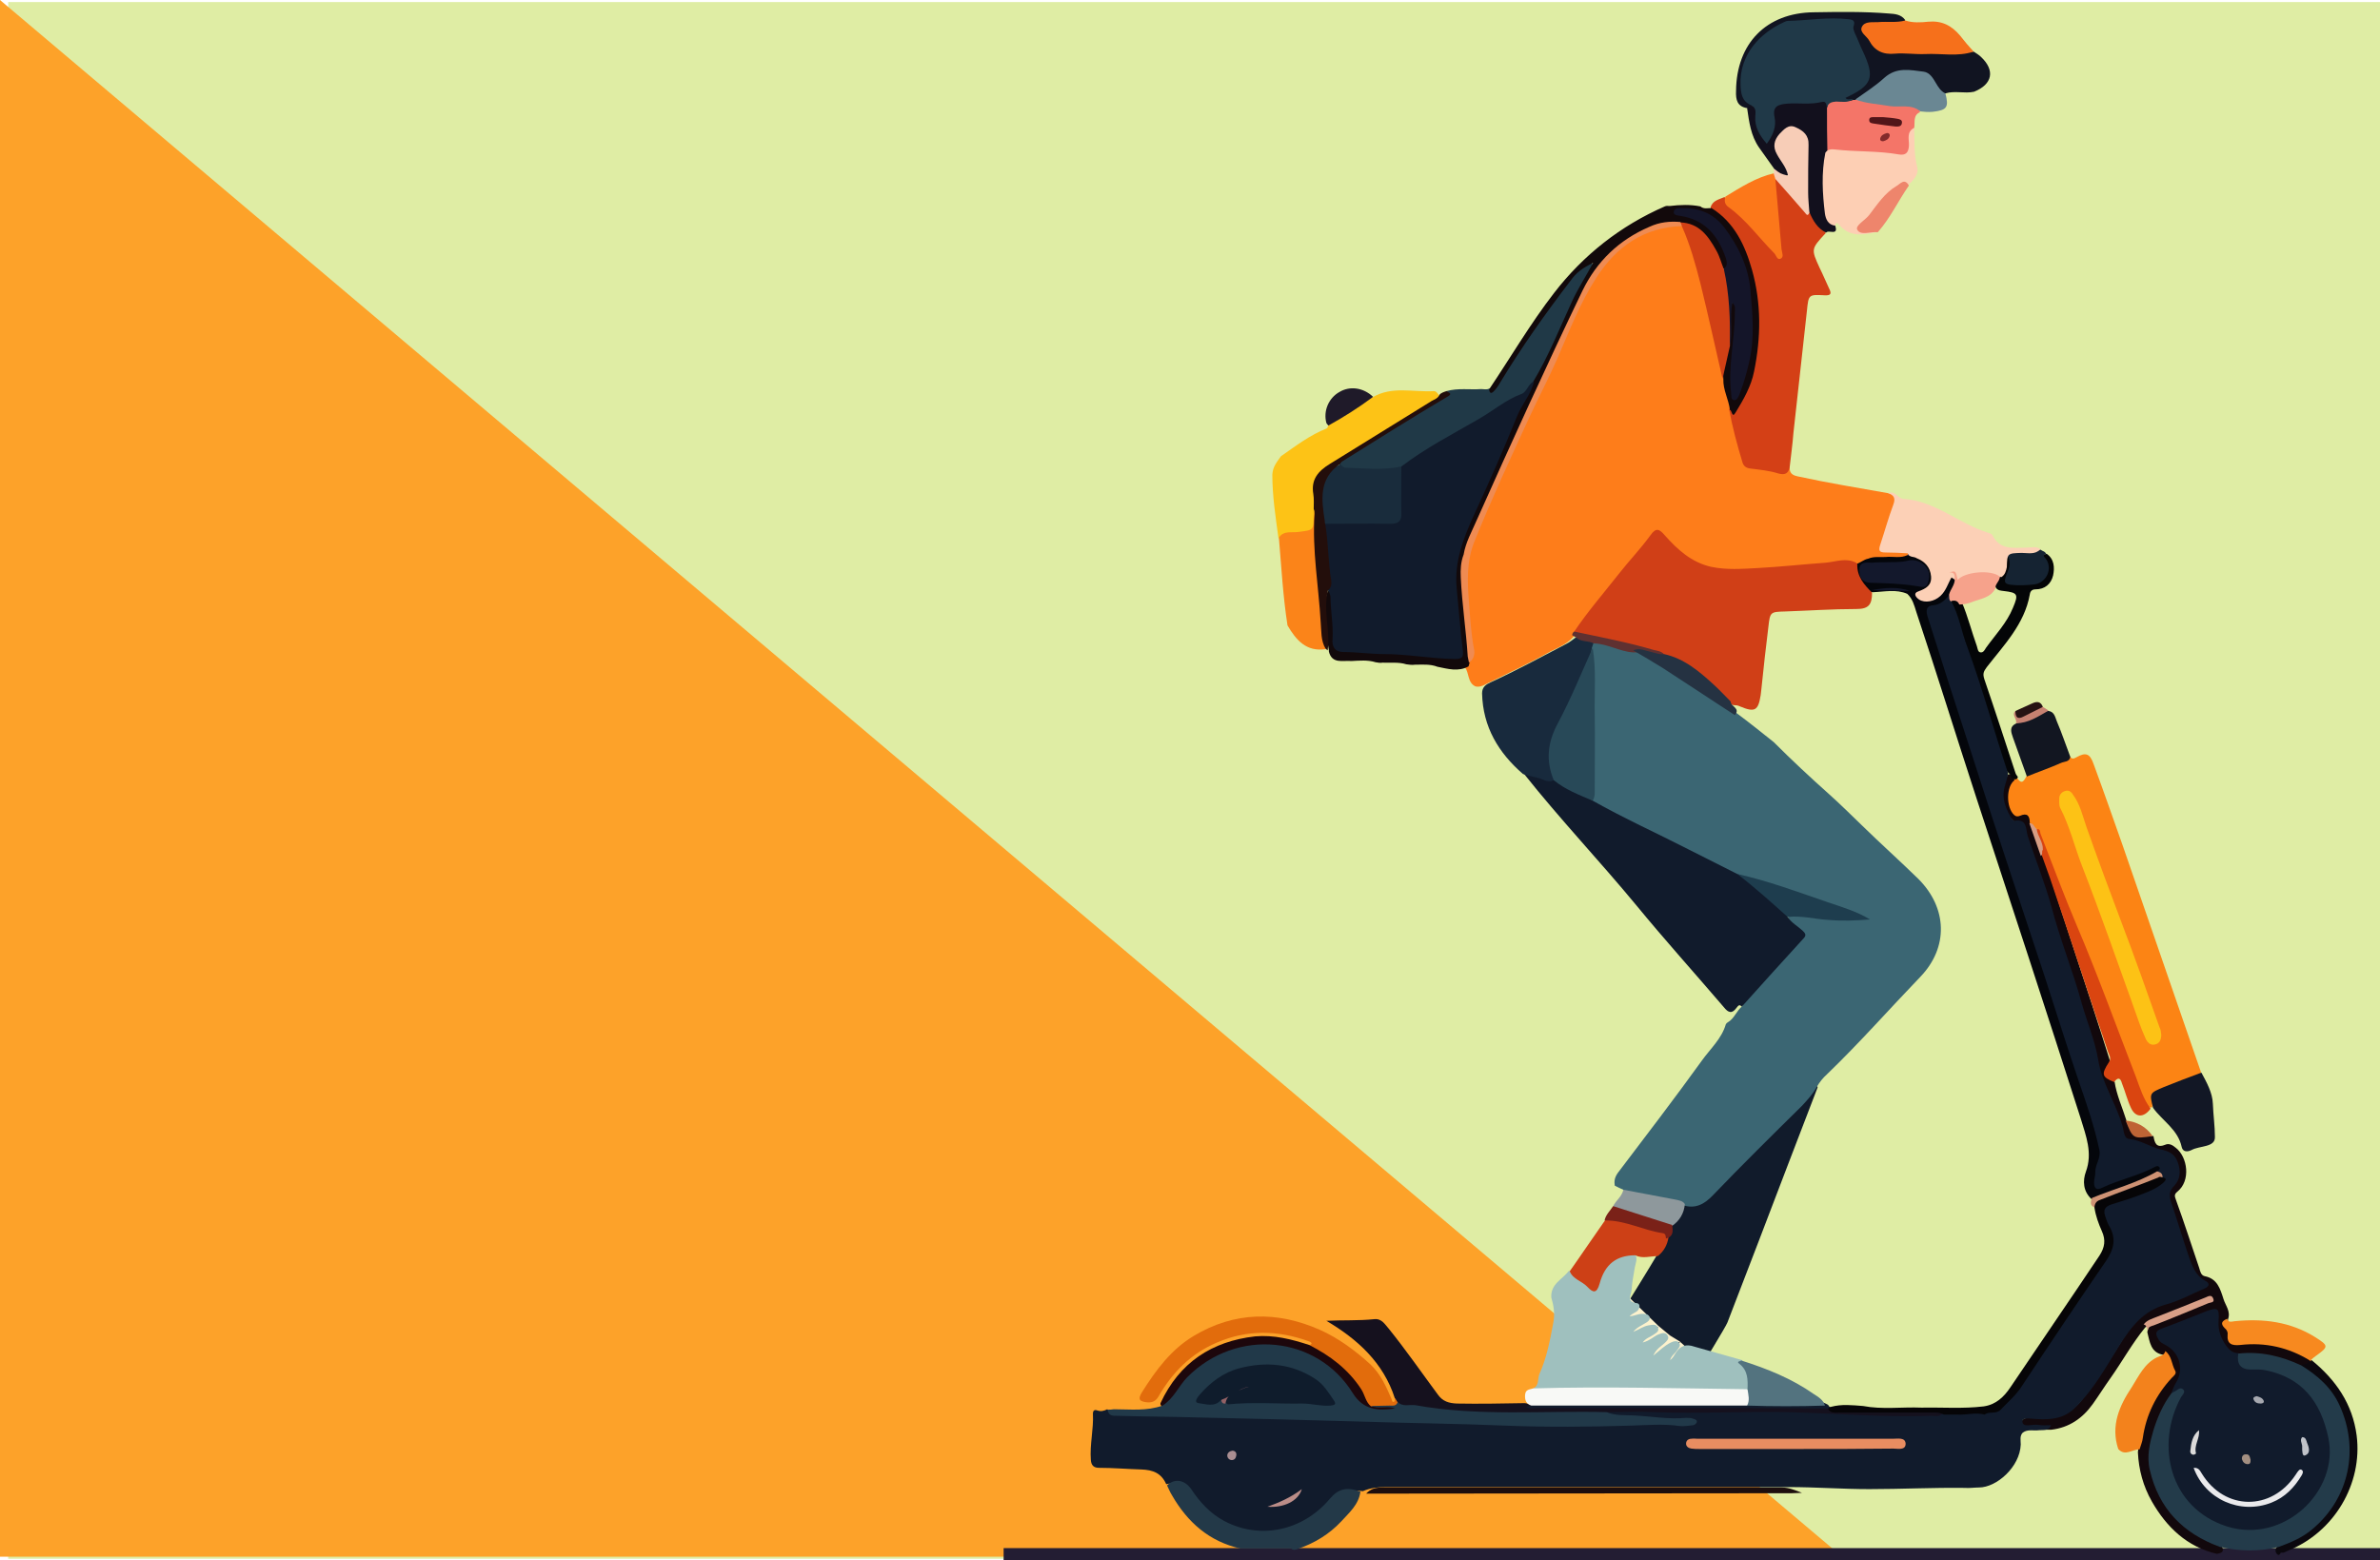 <?xml version="1.0" encoding="utf-8"?>
<!-- Generator: Adobe Illustrator 17.1.0, SVG Export Plug-In . SVG Version: 6.00 Build 0)  -->
<!DOCTYPE svg PUBLIC "-//W3C//DTD SVG 1.1//EN" "http://www.w3.org/Graphics/SVG/1.1/DTD/svg11.dtd">
<svg version="1.1" id="Layer_1" xmlns="http://www.w3.org/2000/svg" xmlns:xlink="http://www.w3.org/1999/xlink" x="0px" y="0px"
	 width="581px" height="381px" viewBox="0 0 581 381" enable-background="new 0 0 581 381" xml:space="preserve">
<g>
	<rect x="2" y="0.5" fill="#DFEDA4" width="579" height="380.1"/>
	<polygon fill="#FDA229" points="0,0 449.7,380.1 0,380.1 	"/>
	<g>
		<rect x="245" y="378" fill="#231D33" width="336" height="3"/>
	</g>
	<g>
		<path fill="#FC8414" d="M492.4,189.9c1.1,1.8,1.7,0.8,2.3-0.4c0.6-1,1.6-1.4,2.6-1.8c2.7-0.9,5.2-2.4,8-3c0.5,0.7,0.9,0.6,1.6,0.2
			c2.3-1.3,3.3-0.9,4.2,1.7c2.4,6.5,4.7,13.1,7,19.6c6.4,18.5,12.8,37.1,19.2,55.6c-0.2,1.1-1.2,1.2-2,1.5c-1.7,0.8-3.5,1.5-5.3,2
			c-2.6,0.7-4.6,1.9-4.6,5l-0.2,0.1l-0.2,0c-1.4,0.2-1.5-1.1-1.8-1.8c-2.5-5.4-4.6-11-6.6-16.6c-4.1-11.6-9.2-22.7-13.6-34.2
			c-1.4-3.7-2.7-7.5-4.2-11.2c-0.6-1.4-1-2.8-2.1-3.9c-0.7-0.7-1.4-1.3-2.1-2c-0.3-0.8-0.7-1.1-1.7-1c-1.3,0.2-2.2-0.5-2.7-1.7
			c-0.5-1.4-1-2.8-1.2-4.2c-0.3-1.7,0.5-2.8,1.9-3.7C491.5,190,491.9,189.9,492.4,189.9z"/>
		<path fill="#12080C" d="M491.8,190.5c-2.1,1.5-2.1,6.7-0.1,8.5c0.4,0.4,0.9,0.4,1.4,0.2c1.8-0.8,2.4,0,2.4,1.7
			c2,2.3,2.1,5.4,3.4,8c5.2,16.7,10.9,33.2,16.1,49.9c0,1.9-0.7,3.9,1.2,5.3c0.5,3.3,1.9,6.3,2.9,9.5c1.2,3,3.7,3.7,6.6,3.8
			c0.3,1.7,0.7,3,2.9,2.1c0.9-0.4,1.8,0.1,2.6,0.8c2.8,2.2,3.7,8,0.3,10.7c-0.7,0.6-0.7,1-0.3,2c2,5.5,3.8,11.1,5.7,16.7
			c0.2,0.7,0.4,1.7,1.3,1.9c3.1,0.6,3.8,3.1,4.6,5.6c0.5,1.6,1.8,3,1.1,4.9c-0.4,3.9,1,5.7,4.7,5.6c4.7-0.2,9.2,0.6,13.4,2.7
			c0.9,0.5,2.1,0.8,2.2,2.2c-0.3,1.2-1.2,1.4-2.3,1.4c-0.8,0-1.6-0.3-2.4-0.6c-4-2-8.3-2.2-12.7-2.1c-3.6-0.7-5.7-3.4-6-7.7
			c-0.2-3.3-0.2-3.4-3.2-2.2c-2.9,1.2-5.8,2.5-8.7,3.6c-1.7,0.7-1.8,1.5-0.3,2.6c1.2,0.9,2.5,1.6,3.2,3c1.4,2.8,2.1,5.4-0.2,8.1
			c-0.5,0.6-0.7,1.3-1,2c-1.8,3.4-3.5,6.9-4.5,10.7c-1.5,5.4-0.3,10.2,2.4,14.7c2.6,4.6,6.5,7.9,11.4,10c0.9,0.4,1.9,0.7,2.5,1.5
			c0.7,1.4-0.2,1.6-1.2,1.8c-7.3-1.7-12.3-6.5-15.9-12.8c-2.1-3.7-3.2-7.7-3.4-12c0.6-6.3,2.6-12,6.6-17c2.1-2.7,2-4.2-0.4-6.8
			c-3.1-0.5-3.3-3.2-3.9-5.5c0.1-1.8,1.5-2.3,2.8-2.8c3.8-1.5,7.7-2.9,11.4-4.7c-4.8,2.4-10.1,3.4-14.7,6.3
			c-3.2,3.9-5.6,8.3-8.5,12.4c-1.5,2.1-2.8,4.2-4.3,6.3c-2.5,3.5-5.8,5.8-10.2,6.3c-1.6,0-3.1,0-4.7,0c-1.1,0-2.5,0-2.6-1.4
			c0-1.6,1.5-1.5,2.6-1.6c1-0.1,2-0.1,3,0c4.3,0.3,7.4-1.8,9.7-5c3.4-4.8,6.8-9.6,9.8-14.7c2.2-3.8,5.3-6.5,9.5-7.9
			c2.9-1,5.7-2.1,8.5-3.5c1.2-0.6,1.9-1.1,0.5-2.3c-1.6-1.3-2.3-3.2-3-5.1c-1.6-4.5-3.1-8.9-4.4-13.5c-0.5-1.7-0.3-3.1,0.7-4.7
			c2.4-3.6,1.1-6.5-3.1-7.8c-2.3-0.7-4.3-2.2-6.9-2.4c-1.1-0.1-1.6-1.3-2.1-2.3c-1-2.3-1.9-4.6-2.5-7c-0.5-2-1.1-4-2.6-5.5
			c-0.8-0.8-0.9-1.9-1-3c-0.7-4.8-2-9.3-3.5-13.9c-2.7-7.9-5.3-15.9-7.8-23.9c-2.1-6.9-4.4-13.7-6.6-20.6c-0.2-0.6-0.5-1-1-1.3
			c-4.8-3-6-7.9-3-12.6C491.3,188.7,491.3,189.9,491.8,190.5z"/>
		<path fill="#0B080E" d="M563.9,332.2c0.1,0,0.2,0,0.4-0.1c5.9,4.8,10,10.7,11,18.4c1.5,11.8-5.5,23.6-16.7,28.1
			c-0.4,0.2-0.7,0.3-1.1,0.5c-0.2,0-0.5,0-0.7,0c-0.2,0.4-0.5,0.8-0.9,0.4c-0.7-0.7-0.4-1.5,0.2-2.2c2.8-1.9,6-2.9,8.7-5.2
			c12-10.5,10-29.9-1.4-36.9c-0.7-0.4-1.7-0.8-1.5-2C562.6,333.2,563.4,333,563.9,332.2z"/>
		<path fill="#DA4510" d="M516.1,264.2c-3-1.2-3.2-1.9-1.3-4.8c0.7-0.9,0.1-1.8-0.2-2.6c-4.8-14.1-9.4-28.4-14.2-42.5
			c-0.8-2.3-1.6-4.5-2.4-6.7c0.1-1.8-1.8-3.2-0.9-5.1c0.9-0.3,0.9,0.5,1,1c2.9,7.4,5.7,15,8.8,22.3c5.2,12.2,9.7,24.7,14.5,37.1
			c1,2.7,1.8,5.4,3.6,7.8c-1.7,2.3-3.7,2.2-4.8-0.2c-0.9-1.9-1.4-4-2.2-6C517.6,263,516.9,263.1,516.1,264.2z"/>
		<path fill="#121725" d="M525.6,270.5c-0.9-3.6-0.9-3.6,2.7-5.1c3-1.2,6.1-2.4,9.1-3.5c1.3,2.4,2.7,4.9,2.8,7.6
			c0.1,2.7,0.5,5.5,0.5,8.1c0.1,2.6-3.7,2.1-5.7,3.2c-1,0.5-2.1,0.5-2.4-0.7C531.7,275.8,527.9,273.7,525.6,270.5z"/>
		<path fill="#121621" d="M505.4,184.8c-0.2,1.3-1.5,1.1-2.3,1.5c-2.7,1.2-5.6,2.2-8.3,3.3c-1.1-3.2-2.3-6.3-3.4-9.5
			c-0.4-1.2-1-2.6,0.7-3.4c2.7-1.1,5-3,8-3.1c1.4,0.2,1.6,1.5,2,2.5C503.3,178.9,504.3,181.9,505.4,184.8z"/>
		<path fill="#F7891F" d="M563.9,332.2c-5.2-3.2-10.9-4.5-17-3.8c-2.1,0.2-3.3-0.2-3.1-2.6c0.1-0.6-0.3-1.2-0.7-1.5
			c-1.2-1.2-0.6-1.8,0.6-2.3c0.3,1,1,0.7,1.8,0.6c7-0.7,13.6,0.1,19.7,3.9c3.3,2.1,3.3,2.3,0.1,4.6c-0.4,0.3-0.8,0.6-1.1,0.9
			c0,0.1-0.1,0.2-0.1,0.4C564,332.4,563.9,332.3,563.9,332.2z"/>
		<path fill="#040507" d="M488.3,140.8c0.3-0.7,0.7-1.4,1-2.1c0.3-0.5,0.1-1.1,0.2-1.7c0-0.5-0.2-1.2,0.4-1.3
			c0.8-0.1,1.1,0.5,1.3,1.2c0.3,1,0,2-0.3,2.9c-0.6,1.5,0.1,2.1,1.5,2.3c1.1,0.1,2.1,0.1,3.2-0.1c3.2-0.5,4.2-2.1,3.2-5.2
			c-0.4-1.2-0.4-1.2,0.8-1.6c1.9,1.3,2,3.4,1.6,5.3c-0.5,2.1-2,3.4-4.3,3.4c-0.9,0-1.3,0.5-1.4,1.3c-1.3,7.2-6.3,12.3-10.5,17.7
			c-0.8,1.1-1,1.6-0.6,2.9c2.6,7.6,5.1,15.3,7.6,22.9c0.1,0.4,0.4,0.7,0.6,1c-0.1,0.3-0.2,0.6-0.7,0.6c-1.1,0-0.9-1.1-1.5-1.5
			c-1.5-1.2-1.9-3.1-2.3-4.8c-1.9-6.9-4.3-13.6-6.3-20.4c-1.5-5-3.1-9.9-5-14.8c-0.3-0.8-0.8-1.5-0.4-2.3c1-0.7,1.8-0.3,2.5,0.5
			c1.5,3.5,2.4,7.2,3.7,10.8c0.2,0.6,0.2,1.5,1,1.5c0.6,0,0.9-0.6,1.2-1.1c2.3-3.2,5.1-6.1,6.6-9.8c1.4-3.3,1.2-3.7-2.3-4.1
			c-0.7-0.1-1.3-0.1-1.8-0.7C486.6,142.4,487.2,141.5,488.3,140.8z"/>
		<path fill="#152332" d="M499.5,135.3c-1,0.3-0.5,0.6-0.1,1.1c1.8,2.4,0.2,5.9-2.8,6.3c-1.9,0.2-3.7,0.3-5.6,0.1
			c-1.9-0.2-1.7-0.9-1.3-2.2c0.5-1.4,1.4-2.8,0.5-4.7c-0.8,0.9-0.1,2.2-1,2.8c-0.1-4.4-0.1-4.4,4.2-4.4c1.6,0,3.1-0.1,4.7-0.1
			C498.6,134.6,499.3,134.6,499.5,135.3z"/>
		<path fill="#BF6435" d="M525.5,277.4c-4.8,0.7-4.8,0.7-6.6-3.8C521.7,273.9,523.9,275.1,525.5,277.4z"/>
		<path fill="#15111E" d="M340.5,341.4c-2.8-8.7-9.1-14.4-16.7-18.9c4-0.2,7.8,0,11.7-0.4c1.8-0.2,2.6,1.3,3.5,2.3
			c4.2,5.2,8,10.7,12,16.1c1.2,1.7,2.7,2.1,4.6,2.2c5.5,0.1,11.1,0,16.6-0.1c0.3,0,0.6,0.1,0.9,0.2c1.2,0.3,2.5,0.2,3.7,0.2
			c21.7,0,43.5,0,65.2,0c1.3,0,2.6-0.1,4,0.2c1.2,0.7,2.5,0.8,3.8,0.8c7.2,0,14.3,0,21.5,0c1.2,0,2.5-0.2,3.2,1.2
			c-0.4,1.4-1.6,1.3-2.6,1.3c-6.5,0-13.1,0.1-19.6-0.2c-10.5-0.5-21-1.3-31.5-0.3c-2.7,0.3-5.4-0.4-8.1-0.5
			c-6.7-0.3-13.4-0.3-20.1,0c-12.4,0.2-24.7,0.3-37.1-0.1c-4.3-0.1-8.5-1.5-12.9-1.8c-0.5,0-0.9-0.3-1.2-0.7
			C340.8,342.6,341,341.9,340.5,341.4z"/>
		<path fill="#E26C0C" d="M340.5,341.4c0.2,0.3,0.5,0.7,0.7,1c0.1,1.4-1,1.5-1.9,1.6c-1.4,0.1-2.7,0.1-4.1,0
			c-1.2-0.1-1.9-0.9-2.4-1.9c-2.5-5.2-6.4-9.1-11.5-11.8c-0.8-0.4-1.7-0.7-1.8-1.8c1-0.3,0.8-0.7,0-1c-7.5-2.7-15-2.9-22.4,0.3
			c-6.4,2.7-10.9,7.3-14.3,13.2c-0.7,1.2-1.6,1.5-2.8,1.4c-1.7-0.2-2.4-0.6-1.2-2.5c3.4-5.4,7.1-10.4,12.6-13.7
			c10-6,20.4-6.1,30.8-1.5c4.5,2,8.7,5.1,12.4,8.5c2.5,2.4,3.8,5.4,5.1,8.4c0.1,0.2,0.1,1,0.7,0.6
			C340.6,342,340.5,341.7,340.5,341.4z"/>
		<path fill="#1D070C" d="M319.6,328.4c5.1,2.6,9.5,5.9,12.7,10.8c0.9,1.4,1.1,3.2,2.4,4.2c2.1,0.3,4.2-0.1,6.3,0.2
			c0.1,1-0.6,1.1-1.1,1.2c-4.5,1.1-7.3,0.1-10-4c-3.2-5-7.7-8.4-13.2-10.3c-10.7-3.7-22.4,0.7-28.7,9.3c-1.1,1.5-2,3.3-4.1,3.6
			c-0.4-0.1-0.7-0.3-0.6-0.8c4.6-9.9,12.5-15.1,23.1-16.3C311,325.9,315.3,327,319.6,328.4z"/>
		<path fill="#111B2C" d="M392.2,344.8c3.9,0,7.8-0.2,11.7,0c10.8,0.4,21.6-0.2,32.4,0c11.7,0.3,23.4,1.3,35.1,0.9
			c1,0,2,0.3,2.8-0.5c0.9-1,2-0.6,3.1-0.7c2.2,0.6,4.4,0.1,6.5-0.1c3.9-0.1,6.2-2.7,8-5.5c7.3-11.2,15.2-22.1,22.4-33.4
			c1-1.5,1.1-2.8,0.4-4.4c-0.6-1.3-1.2-2.7-1.6-4.2c-0.4-1.8,0.2-3,2-3.7c3.5-1.3,7.1-2.2,10.4-4c0.7-0.4,1.9-0.5,1.8-1.7
			c-0.2-0.6-0.7-1.1-1.2-1.5c-3.8,0.8-7.3,2.5-10.9,3.8c-1.3,0.5-2.6,1.6-3.9,0.5c-1.4-1.2-1.2-3-0.6-4.4c1.9-4.7,0.2-8.9-1.2-13.2
			c-5.3-16.3-10.6-32.7-16-49c-5.3-16-10.4-32.1-15.6-48.1c-2.6-7.9-5.1-15.9-7.7-23.8c-1.1-3.2-0.7-3.8,2.4-5.2
			c1.1-0.5,1.8-1.5,3-1.7c0.8,0.4,0.7,1,0.7,1.7c2.1,3.6,2.6,7.7,4.1,11.5c3.7,10.1,6.5,20.5,9.9,30.7c-0.2,1.9-1.2,3.5-1.1,5.5
			c0.1,2,0.9,3.7,1.8,5.3c0.2,0.3,0.6,0.9,0.9,0.8c3.1-0.5,2.7,2,3.2,3.7c1.9,5.8,4.2,11.5,5.8,17.3c2.1,8,5.2,15.6,7.4,23.6
			c1.3,4.6,3.2,9,4,13.7c0.9,5.7,4.3,10.6,5.9,16.1c0.4,1.2,0.3,3.2,1.7,3.3c2.8,0.3,5,1.9,7.5,2.5c2.1,0.5,3.5,1,4.3,3.1
			c0.8,2.1,0.7,4.2-0.8,5.8c-1.3,1.3-1.3,2.4-0.8,4c1.5,4.4,2.8,8.8,4.3,13.2c0.8,2.3,1.6,4.7,4,6c1.2,0.6,1.1,1.4-0.1,1.9
			c-3.1,1.3-6.1,3-9.4,3.9c-5.5,1.5-8.5,5.4-11.4,10c-3.3,5.3-6.3,10.8-10.8,15.2c-2.6,2.6-5.7,3-9.2,2.8c-1.3,0-3.8-0.6-3.7,0.6
			c0.1,1.6,2.4,0.6,3.8,0.8c1.1,0.2,2.1,0.1,3.2,0.1c-0.5,1.4-1.8,1.1-2.9,1.2c-1.3,0.2-2.8-0.3-4,0.6c-0.8,0.8-0.5,1.9-0.5,2.9
			c-0.2,5.5-5.9,10.5-10.2,10.5c-1.2,0-2.3,0.2-3.5,0.1c-7.8-0.1-15.5,0.3-23.3,0.3c-6.5,0-13.1-0.5-19.6-0.5c-32.8,0-65.6,0-98.4,0
			c-1.9,0-3.8,0.2-5.6,1c-4.3-0.6-7.2,1.3-10.2,4.4c-8.7,8.9-23.7,7.3-31.4-3.2c-1.7-2.4-3.5-3.6-6.4-2.9c-1.2-2.7-3.2-3.5-6.1-3.6
			c-3.4-0.1-6.9-0.4-10.3-0.4c-1.3,0-1.9-0.6-2-1.9c-0.3-3.8,0.7-7.5,0.5-11.3c0-0.7,0.3-1.1,1.1-0.8c0.9,0.3,1.6,0.1,2.4-0.3
			c0.8,0.8,1.8,0.8,2.8,0.7c11.9-0.5,23.8,0.3,35.7,0.4c13.1,0.2,26.3,0.5,39.4,1c15.9,0.6,31.8,1,47.6,0.8
			c5.1-0.1,10.2-0.5,15.3,0.1c-5.6-0.5-11.2-0.5-16.8-1.2C393.7,346,392.5,346.1,392.2,344.8z"/>
		<path fill="#213949" d="M392.2,344.8c2.1,0.9,4.4,0.7,6.5,0.8c4.3,0.2,8.5,1,12.9,0.6c0.6,0,1.2,0,1.7,0.2
			c0.4,0.1,1.1,0.3,0.9,0.9c-0.1,0.3-0.6,0.7-0.9,0.7c-1.1,0.1-2.2,0.3-3.2,0.2c-4.1-0.6-8.2-0.2-12.3-0.1c-10,0.3-20.1,0.4-30.1,0
			c-11.9-0.5-23.8-0.6-35.7-1c-13.2-0.4-26.4-0.7-39.6-1c-6.5-0.2-13.1-0.2-19.6-0.4c-1.1,0-2.2,0.1-2.4-1.5c0.5,0,1,0,1.5-0.1
			c4,0,8,0.5,11.9-0.9c2.7-1.7,3.9-4.7,6-6.9c12.1-12.2,31.7-10.2,40.4,3.8c2.6,4.2,6.1,4.4,10.4,3.8c-2.1-0.7-4.1,0.2-6-0.6
			c1.5,0,3.1-0.1,4.6-0.1c0.8,0,1.7,0.2,2-0.9c1.2,1.3,2.9,0.6,4.3,0.8C361,345.9,376.7,344.4,392.2,344.8z"/>
		<path fill="#04060B" d="M456.4,144.4c-3.2-1.4-4-3.9-3.4-7.1c0.7-0.6,1.4-1.3,2.4-1.6c4.4-0.3,8.7-0.3,13.1,0
			c3.2,2,3.8,2.6,3.5,6.7c-0.2,1.8-1.1,2.2-2.5,2.3c-0.5,0-1.1,0.1-1.7,0.2c2.5,2.2,4.7,2,6.2-0.5c0.8-1.4,1.3-3,1.9-4.5
			c1.1-0.8,1.5,0.1,1.6,0.9c0.3,1.8,0.3,3.5-1.7,4.5c-1,1.3-2.2,2.4-4,2.5c-1.8,0.2-1.6,1.6-1.2,2.9c1.6,5.1,3.3,10.2,4.9,15.4
			c2.2,6.9,4.5,13.8,6.7,20.7c2.8,8.7,5.6,17.4,8.5,26.1c2.8,8.5,5.6,16.9,8.4,25.4c2.8,8.6,5.5,17.3,8.4,25.8
			c1.9,5.5,3.8,11,5,16.7c0.4,2.1-1.1,3.6-1,5.5c0,0.8-0.3,1.6-0.3,2.4c0,1.5,0.6,2,2,1.3c4.2-2,8.8-2.9,12.9-5.1
			c0.4-0.2,0.8-0.3,1.1,0.2c0.2,0.5-0.4,0.6-0.6,1c-0.2,1.2-1.2,1.7-2.2,2.1c-3.9,1.6-7.9,2.8-11.7,4.6c-0.7,0.3-1.4,0.4-2.1,0
			c-2.1-1.9-2.2-4.5-1.4-6.7c1.7-4.6,0-8.8-1.2-12.8c-8.4-26.3-17-52.5-25.6-78.7c-4.9-15-9.6-30.2-14.6-45.2
			c-0.5-1.6-0.9-3.2-2.2-4.4c-2.7-1.2-5.6-0.5-8.4-0.4C456.9,144.6,456.6,144.6,456.4,144.4z"/>
		<path fill="#13182C" d="M468.5,135.7c-4.4,0-8.7,0-13.1,0c2.2-1.2,4.4-0.2,6.7-0.4c1.2-0.1,2.4-0.1,3.6-0.2
			C466.6,135.2,467.6,135,468.5,135.7z"/>
		<path fill="#FDC215" d="M527.6,252.6c0,1.1-0.3,2.1-1.4,2.4c-1.3,0.4-2.1-0.6-2.5-1.6c-1.1-2.4-1.9-4.9-2.8-7.4
			c-4.1-11.4-8.1-22.9-12.5-34.2c-1.9-4.8-3.1-10-5.5-14.6c-0.3-0.7-0.2-1.6-0.2-2.4c0.1-0.9,0.7-1.5,1.6-1.7c0.8-0.2,1.4,0.3,1.8,1
			c1.7,2.3,2.3,5.1,3.2,7.7c2.8,7.9,5.7,15.8,8.7,23.7c3.2,8.4,6.2,16.9,9.2,25.4C527.5,251.4,527.5,252,527.6,252.6z"/>
		<path fill="#D79D83" d="M497.2,202.4c0.2,1.8,1.6,3.2,1.5,5.1c-0.4,0.4,0.1,1.1-0.5,1.5c-0.9-2.7-1.9-5.3-2.8-8
			C496.4,200.9,496.5,201.9,497.2,202.4z"/>
		<path fill="#111B2C" d="M530,340.3c0.4-0.9,0.7-1.9,1.2-2.7c2-3.2,0.9-7.3-2.4-9.1c-0.7-0.4-1.5-0.7-1.9-1.5
			c-0.7-1.2-0.9-2,0.8-2.6c3.6-1.3,7.2-2.8,10.8-4.2c2.9-1.1,3.3-0.8,3.1,2.2c-0.2,2.4,0.6,4.5,2,6.4c0.8,1,1.6,1.6,2.9,1.6
			c0.8,2.4,2.3,3.2,4.8,3.2c8.5,0.3,15.7,7.2,17.7,15.9c2.8,12.1-6.2,24.2-18.7,24.8c-12.8,0.6-21.2-9.5-21.6-18.9
			c-0.3-6.2,0.1-7.6,2.8-14.7C531.1,340.1,530.5,340.7,530,340.3z"/>
		<path fill="#233B4A" d="M530,340.3c0.3-0.2,0.5-0.4,0.8-0.5c0.7-0.3,1.4-1.3,2.2-0.5c0.6,0.7-0.3,1.3-0.6,1.9
			c-6.3,11.6-2.8,27,11.2,31.5c13.9,4.4,27.5-8.6,24.8-21.6c-1.9-9.1-6.6-14.7-15.2-16.5c-1.3-0.3-2.6-0.2-3.9-0.2
			c-2.4-0.1-3.3-1.4-2.9-3.9c5.4-0.6,10.5,0.6,15.4,2.9c4,2.5,7.4,5.4,9.4,9.9c4.7,10.4,2.4,22.3-6.5,29.9c-2.5,2.2-5.4,3.4-8.4,4.5
			c-4.8,1.2-9.6,1.1-14.4,0c-9-3.3-14.9-9.3-17.1-18.8c-0.8-3.4,0-6.6,0.9-9.7C526.7,346,528,343,530,340.3z"/>
		<path fill="#F3821C" d="M526.6,331.4c0.8-0.4,1.7-0.4,2-1.5c1.6,1.2,1.5,3.2,2.4,4.8c0.4,0.7-0.3,1.2-0.8,1.7
			c-3.9,4.2-6.3,9.1-7.1,14.7c-0.1,0.9-0.5,1.8-0.8,2.8c-1.7-0.1-3.5,1.8-5.2-0.1c-1.9-5.7,0.3-10.6,3.3-15.1
			C522.1,336,523.5,332.9,526.6,331.4z"/>
		<path fill="#D99F87" d="M524.4,324.8c-0.5-0.4-0.3-1.3-1.1-1.4c0.8-1.1,2.1-1.4,3.3-1.9c3.9-1.5,7.8-3.1,11.8-4.7
			c0.7-0.3,1.5-0.8,1.9,0.3c0.4,1-0.7,0.9-1.2,1.1c-4.4,1.8-8.9,3.7-13.3,5.4C524.9,323.9,524.3,324,524.4,324.8z"/>
		<path fill="#111B2C" d="M446.6,343.7c-0.2,0.1-0.4,0.1-0.5,0.2c-6.5,0-13.1-0.1-19.6-0.1c-17,0-34,0-51.1,0c-1,0-2,0.3-2.9-0.3
			c0.5-0.1,0.9-0.2,1.4-0.3c0.8-0.8,1.8-0.9,2.8-0.9c16.6,0,33.2-0.1,49.8,0c5.3-0.1,10.5,0,15.8-0.1c1,0,2,0.1,2.9,0.3
			C445.8,342.8,446.5,342.9,446.6,343.7z"/>
		<path fill="#E88D61" d="M438.5,353.8c-7.9,0-15.7,0-23.6,0c-0.7,0-1.3,0-2-0.1c-0.7-0.1-1.3-0.5-1.3-1.2c0-0.8,0.6-1.2,1.3-1.2
			c0.5-0.1,1,0,1.5,0c15.9,0,31.8,0,47.7,0c1.2,0,3-0.4,3.1,1.2c0,1.7-1.9,1.2-3,1.2C454.2,353.8,446.4,353.8,438.5,353.8
			C438.5,353.8,438.5,353.8,438.5,353.8z"/>
		<path fill="#CE9274" d="M527.9,287.5c-4.7,2.4-9.7,4-14.6,5.8c-0.8,0.3-1.9,0.3-1.7,1.6c-1.5-0.4-1.3-1.4-0.9-2.4
			c5.3-2.2,10.9-3.6,15.9-6.5C527.3,286.2,528,286.5,527.9,287.5z"/>
		<path fill="#BB8D88" d="M309.4,367.9c2.8-1,5.6-2.2,8.4-4.3C316.9,366.6,313.3,368.2,309.4,367.9z"/>
		<path fill="#AA8E92" d="M300.9,354.2c0.7,0.1,1,0.5,0.9,1.2c-0.1,0.6-0.4,1.1-1.1,1.1c-0.6,0-1.1-0.5-1.1-1.1
			C299.6,354.7,300.2,354.3,300.9,354.2z"/>
		<path fill="#936165" d="M298.1,341.8c2.6-2.5,5.5-4,9.2-3.5c-2.8,1.3-6,1.9-8.2,4.4C298.5,342.8,298.2,342.4,298.1,341.8z"/>
		<path fill="#13182C" d="M459.8,137.3c2-0.1,3.9,0.1,5.9-0.4c1.6-0.4,3.1,0.1,4.3,1.3c1.2,1.3,1.1,2.8,0.6,4.2
			c-0.4,1.4-1.8,0.8-2.8,0.7c-3.6-0.6-7.3-0.7-11-0.8c-1.9,0-2.9-1-2.9-2.9c-0.1-2.2,1.4-2.1,2.9-2
			C457.8,137.3,458.8,137.3,459.8,137.3z"/>
		<path fill="#EAEAEC" d="M535.5,358.4c1.3-0.1,1.6,0.8,2,1.4c5.6,9.1,17,9.2,22.9,0.3c0.1-0.2,0.3-0.4,0.4-0.6
			c0.3-0.4,0.6-0.9,1.1-0.6c0.5,0.4,0.2,0.9,0,1.3c-1.8,3-4.1,5.4-7.4,6.7C546.9,369.9,538.3,366.1,535.5,358.4z"/>
		<path fill="#DBDAD9" d="M536.8,349.2c0.3,2-1.3,3.7-0.7,5.7c0,0-0.4,0.3-0.6,0.3c-0.6,0-0.9-0.5-0.8-1
			C534.9,352.3,535.2,350.5,536.8,349.2z"/>
		<path fill="#C0C3C9" d="M562,350.9c0.9,0,1,0.8,1.2,1.4c0.4,0.9,0.8,2.2,0,2.8c-1.2,0.9-1.1-0.4-1.2-1.1c0-0.3,0-0.7,0-1
			C561.9,352.3,561.4,351.6,562,350.9z"/>
		<path fill="#A38F81" d="M549.4,356.4c0,0.6,0,1.1-0.7,1.1c-0.7,0-1.2-0.5-1.4-1.2c-0.1-0.7,0.3-1.2,0.9-1.2
			C549.2,355,549.2,355.8,549.4,356.4z"/>
		<path fill="#A6A8AF" d="M550.9,340.9c0.7,0.2,1.4,0.4,1.7,1.1c0.2,0.5-0.3,0.7-0.7,0.7c-0.8,0-1.5-0.2-1.8-1.1
			C550,341.2,550.4,341,550.9,340.9z"/>
		<path fill="#261313" d="M492,173.6c1.4-0.6,2.8-1.3,4.2-1.9c1.1-0.5,2-0.4,2.5,0.9c-1.2,2.1-3.4,2.6-5.4,3
			C492,176,491.9,174.6,492,173.6z"/>
		<path fill="#C68171" d="M492,173.6c0,1.5,0.5,2.2,2.1,1.3c1.5-0.8,3.1-1.5,4.6-2.3c0.5,0.3,0.9,0.6,1.4,0.9
			c-2.5,1.4-4.9,3.1-8,3.1C492.6,175.6,490.9,174.6,492,173.6z"/>
		<path fill="#233948" d="M284.9,362.7c1.8-1.8,4.3-1.4,5.9,0.9c2.1,3.2,4.7,6,8.1,7.8c8.7,4.6,19.1,2.4,25.7-5.4
			c2.1-2.5,4.1-3,7.5-1.8c-0.4,3.2-2.8,5.2-4.7,7.3c-2.9,3.1-6.5,5.3-10.6,6.7c-0.5,0.2-1.1,0.4-1.6-0.1c-4.1,0-8.3,0-12.4,0
			c-7.6-1.7-12.9-6.4-16.7-13C285.6,364.3,285.3,363.5,284.9,362.7z"/>
		<path fill="#060507" d="M527.9,287.5c1.3,0.2,0.7,0.8,0.2,1.3c-1.5,1.3-3.2,2-5,2.7c-2.5,1-5.1,1.8-7.7,2.6
			c-1.5,0.5-2,1.3-1.5,2.8c0.3,0.8,0.5,1.6,0.9,2.3c1.9,3.1,1.3,5.8-0.7,8.7c-7,10.2-13.9,20.5-20.7,30.8c-1.4,2.1-3.3,3.7-5,5.5
			c-1.1,1.2-2.8,0.3-3.9,1.2c-2.2-0.6-4.3,0.1-6.5,0c-1.2,0-2.3,0-3.5,0c-1-0.6-2.1-0.5-3.1-0.5c-7.4,0-14.8,0-22.2,0
			c-1,0-2.2,0.3-2.9-0.8c0.1-0.3,0.4-0.5,0.7-0.6c2.6-0.7,5.2-0.4,7.8-0.2c4.7,0.9,9.5,0.2,14.3,0.4c5-0.1,10.1,0.3,15.1-0.3
			c3-0.4,5-2.3,6.6-4.7c7.2-10.7,14.5-21.3,21.7-32.1c1.3-2,1.6-3.8,0.6-6c-0.8-1.8-1.5-3.7-1.8-5.7c0-0.9,0.4-1.6,1.3-1.9
			c4.8-1.9,9.6-3.6,14.3-5.5C527,287.3,527.5,287.3,527.9,287.5z"/>
		<path fill="#0F1C2C" d="M298.1,341.8c-1.6,1.9-3.8,1-5.5,0.8c-1.3-0.2-0.2-1.5,0.3-2.1c2.6-3,5.8-5.4,9.6-6.4
			c6.5-1.7,12.8-1.2,18.6,2.6c2,1.3,3.2,3.3,4.5,5.2c0.7,1,0.2,1.2-0.8,1.3c-2.3,0.2-4.6-0.5-6.9-0.5c-6,0.1-12.1-0.4-18.1,0.2
			c-0.2,0-0.4-0.3-0.6-0.4c0.4-2.1,2.2-2.5,3.7-3.2c0.8-0.4,1.6-0.6,2-0.7C302.5,338.9,300.6,341,298.1,341.8z"/>
		<path fill="#13182C" d="M466.3,144.3c-3.1-0.1-6.3-0.1-9.4-0.2C460.1,143.5,463.2,143.2,466.3,144.3z"/>
		<path fill="#1D0E0D" d="M439.9,364.5c-0.8,0-1.6,0.1-2.5,0.1c-34.6,0-69.2,0.1-103.9,0.1c1.1-1.2,2.4-1.5,4-1.5
			c32.5,0,64.9,0,97.4,0C436.8,363.2,438.3,363.9,439.9,364.5z"/>
	</g>
	<g>
		<path fill="#FE7D1A" d="M436.9,114c-0.1,1.4,0.5,2,1.9,2.3c7.3,1.6,14.7,2.8,22,4.1c2.1,0.1,2.4,1.4,1.9,3
			c-0.8,2.5-1.3,5.1-2.2,7.6c-1,2.9-1,2.9,2.2,3c0.8,0,1.7,0,2.4,0.3c0.5,0.2,1.1,0.5,0.6,1.2c-1.7,0.9-3.6,0.3-5.4,0.5
			c-1.4,0.1-2.8-0.2-4.2,0.4c-1.2,0.2-2.1,1.2-3.3,1.4c-5.5-0.4-10.9,0.8-16.3,1.1c-5.4,0.3-10.7,1-16.1,0.7
			c-4.8-0.3-8.8-2.4-12.3-5.8c-4.1-4.1-3.1-4.6-7.1,0.4c-5.4,6.7-10.8,13.4-16.1,20.2c-0.3,0.4-0.6,0.8-0.9,1.2
			c-1.7,1.9-4.2,2.7-6.3,3.9c-4.9,2.7-10,5.1-15.1,7.6c-0.7,0.4-1.5,0.7-2.4,0.5c-2-0.9-1.5-3.3-2.6-4.7c0-0.5,0.2-1,0.4-1.5
			c2-2.4,0.5-4.9,0.4-7.4c-0.5-7.7-2.2-15.4,1.1-23c3.6-8.3,7.3-16.6,11-24.9c3.7-8.2,7.7-16.2,11.2-24.4c2.7-6.3,5.4-12.6,9.9-17.9
			c4.3-5.1,9.8-8.2,16.5-9.2c0.9-0.1,1.8-0.1,2.7,0.4c1.3,1.2,1.7,2.8,2.2,4.4c3.3,10.4,5.9,21,7.8,31.7c0.1,0.5,0.3,1,0.4,1.4
			c0.2,2.5,1.4,4.9,1.7,7.4c0.8,4.1,1.9,8.2,3.1,12.2c0.2,0.6,0.6,1.3,1.3,1.4C430.5,113.9,433.6,115.5,436.9,114z"/>
		<path fill="#111B2B" d="M393.9,323.8c0.7-1.4,12.4-19.8,12.8-21.4c0.9-0.9,0.7-2.3,1.5-3.3c1-1.7,2.1-3.3,3.1-5
			c4.1,0.7,6-2.5,8.4-4.8c6.5-6.4,12.9-12.9,19.3-19.3c1.5-1.5,2.8-3,4-4.8c0.5-0.1,0.9,0,0.6,0.6c-4.8,12.5-9.6,25-14.4,37.6
			c-2.5,6.5-5,13-7.5,19.5c-0.4,1.1-6.5,10.9-7,12L393.9,323.8z"/>
		<path fill="#FCF2CD" d="M414.6,331.6c-3.4,0-3.4-0.8-6.2,1.3c-0.2,0.5-0.6,1.2-1.3,0.8c-0.8-0.4-0.5-1.1-0.2-1.8
			c0.6-1.5,2.1-2.4,3.2-4.2c-2.5,0.5-4,2-5.4,3.4c-0.5,0.5-0.8,1.6-1.7,0.8c-0.7-0.6-0.2-1.4,0.2-2.1c0.8-1.4,2.2-1.9,3.3-2.9
			c0.2-0.2,0.5-0.4,0.4-1c-1.5-0.4-2.3,0.9-3.4,1.4c-0.4,0.2-0.6,0.5-1,0.7c-0.8,0.4-1.8,1.3-2.4,0.3c-0.6-1,0.5-1.8,1.3-2.3
			c1-0.6,2.3-0.9,3.4-2c-2.3-0.4-3.8,0.8-5.4,1.5c-0.7,0.3-1.5,1.2-2.1,0.1c-0.5-0.9,0.7-1.1,1.1-1.6c1-1.2,2.9-1.2,4-2.5
			c-1.7-0.8-2.9,0.2-4.2,0.6c-0.7,0.2-1.6,0.5-1.9-0.4c-0.4-1,0.7-1.1,1.3-1.5c0.3-0.2,0.6-0.2,0.9-0.4c0.5-0.2,1.3-0.2,1.2-1
			c-0.1-0.7-0.9-0.6-1.4-0.5c-0.7,0.2-1.3,0.4-1.8-0.3c-0.5-0.8,0.4-1.1,0.7-1.7l7.6,7.4l2.9,2.4l2.3,1.4L414.6,331.6z"/>
		<path fill="#D44016" d="M436.9,114c-0.3,1.5-1,2.1-2.8,1.6c-2.2-0.7-4.5-0.9-6.8-1.2c-0.9-0.1-1.6-0.5-1.9-1.4
			c-1.3-4.3-2.5-8.7-3.3-13.1c2.6-1.6,3.2-4.4,4.1-6.8c2.5-6.5,2.3-13.3,1.8-20c-0.3-4.1-1.4-7.9-2.9-11.7c-1.5-3.6-3.6-6.7-6.5-9.2
			c-0.5-0.4-1-0.8-1-1.6c0.5-1.7,2.1-1.9,3.4-2.5c0.7,1.8,2.3,2.7,3.7,3.9c3.2,2.9,5.9,6.4,9.3,9.9c-0.3-4.6-0.8-8.7-1-12.8
			c-0.1-1.8-0.9-3.7,0.1-5.5c1.3-0.1,1.7,1,2.5,1.7c2,2.1,3.7,4.5,6.1,6.2c1.4,1.8,2.9,3.4,4,5.4c-3.6,3.9-3.6,3.9-1.5,8.5
			c0.8,1.6,1.5,3.3,2.3,5c0.6,1.2,0.6,1.8-1.1,1.7c-3.9-0.2-3.9-0.2-4.3,3.8c-1.1,10-2.2,19.9-3.3,29.9
			C437.6,108.5,437.2,111.2,436.9,114z"/>
		<path fill="#203947" d="M353.1,95.5c2.8-0.8,5.7-0.3,8.5-0.5c0.6,0,1.3,0.2,1.9-0.1c1.4,0,1.7-1.3,2.2-2.1
			c5.2-8.3,10.6-16.3,16.5-24.1c1.2-1.5,2.5-2.9,4.1-3.9c0.7-0.4,1.3-1.2,2.2-0.6c1,0.8,0.3,1.8-0.1,2.5c-1.4,2.3-2.8,4.7-4,7.2
			c-2.8,6.2-5.3,12.5-8.8,18.4c-0.3,0.4-0.5,0.9-0.8,1.2c-2.3,3.5-6.2,4.8-9.5,6.9c-7.7,5-16,9.2-23.6,14.5
			c-4.2,0.9-8.4,0.4-12.5,0.3c-0.7,0-1.4-0.4-2-0.9c-0.9-1.5,0.2-2.1,1.2-2.7c7.1-4.2,14.1-8.7,21-13.1
			C350.7,97.6,352.4,97.2,353.1,95.5z"/>
		<path fill="#12090B" d="M374.4,93c3.7-6.2,6.4-13,9.4-19.5c1.4-3,3.2-5.8,5.1-9.3c-2.6,1.2-4.2,2.5-5.4,4.2
			c-6.2,8.1-12.1,16.4-17.4,25.2c-0.4,0.7-0.9,1.4-1.5,2c-0.7,0.7-1,0.2-1.1-0.5c5.3-7.9,10.1-16.1,15.9-23.6
			c7.1-9.2,16.2-16.4,27-21.1c0.4-0.2,0.8-0.1,1.2-0.1c2.5-0.3,5-0.4,7.5,0.1c0.8,0.7,1.8,0.4,2.7,0.4c5.6,3.5,8.2,9.1,9.9,15.1
			c2.3,8.2,2.2,16.5,0.5,24.8c-0.7,3.6-2.6,6.9-4.5,10c-0.9,1.6-0.9-0.6-1.4-0.6c-0.3-2.6-1.7-4.9-1.6-7.5c-0.2-2.7,0.1-5.4,1-7.9
			c0.8-2.7,0.2-5.4,0.4-8.1c0.1-1-0.3-2.7,1-2.7c1.5,0,1.3,1.6,1.2,2.8c-0.4,4.9-0.1,9.9-1.1,14.8c-0.3,1.5,0.2,2.9,0.5,4.8
			c1.9-3.5,2.8-6.9,3-10.3c0.5-7.2,0.7-14.4-1.7-21.4c-1.3-3.7-3.4-7-6-10c-2.1-2.4-5.1-2.9-8.2-2.8c5.7,1.3,9.2,4.9,11.1,10.2
			c0.5,1.4,1.1,2.9-0.8,3.8c-1.7-0.7-1.7-2.5-2.4-3.8c-1.8-3.7-4.2-6.5-8.5-7.3c-9.4,0.3-16.1,5.2-21,12.8
			c-5,7.8-8.1,16.6-12.1,24.9c-6,12.5-11.6,25.1-17.2,37.8c-0.8,1.8-1.5,3.7-1.9,5.6c-1.1,2.6-0.9,5.4-0.6,8
			c0.5,5.4,1,10.8,1.7,16.1c0,0.6,0,1.2-0.3,1.7c-0.1,0.4-0.2,0.7-0.3,1.1c-2.5,1.4-5.1,0.6-7.6,0.1c-1.8-0.7-3.7-0.5-5.5-0.5
			c-0.7,0.1-1.4,0-2.1-0.1c-1.9-0.6-3.9-0.3-5.8-0.4c-0.6,0.1-1.1,0-1.7-0.1c-1.9-0.6-3.9-0.4-5.9-0.3c-2.1-0.2-4.7,0.8-5.5-2.3
			c0-0.1,0-0.2,0-0.3c-0.7-4.8-2-9.6-0.3-14.4c1.8-0.8,1.5,0.8,1.6,1.5c0.4,2.8,0.7,5.6,0.6,8.4c0,3.4,0.5,3.8,3.9,3.9
			c7.8,0.1,15.5,1.1,23.2,1.5c3,0.1,3.3-0.1,2.9-3.2c-0.6-4.3-0.7-8.6-1.3-12.8c-0.8-5.9,0.9-11.4,3.3-16.6
			c4.1-8.9,7.8-17.9,11.8-26.8C371.1,97.7,373,95.5,374.4,93z"/>
		<path fill="#FDC316" d="M312.7,111.4c3.6-2.5,7.1-5.2,11.2-6.8c0.2-0.1,0.2-0.4,0.3-0.6c3.2-3.1,6.8-5.4,10.9-7
			c4.7-2.8,9.9-1.2,14.9-1.5c0.7,0,0.9,0.6,1.3,1c0.4,1.3-0.8,1.5-1.4,1.9c-7.3,4.5-14.5,9.1-21.9,13.5c-0.8,0.5-1.4,1.2-2.2,1.6
			c-3.2,1.6-4.9,4-4.4,7.8c0.2,1.2,0,2.5,0,3.7c-0.1,4.3,1.2,5.9-5.4,6c-1.3,0-2.6,0.5-3.9,0.4c-0.7-5.1-1.5-10.3-1.5-15.5
			C310.7,113.9,311.8,112.7,312.7,111.4z"/>
		<path fill="#111421" d="M426.5,26.4c-2.4-0.4-2.8-2-2.7-4.2c0.1-11.6,7.4-19.1,19-19.2c6.1-0.1,12.2-0.2,18.3,0.3
			c1.5,0.1,3,0.2,4,1.6c-0.5,1.5-1.8,1.2-2.9,1.3c-1.7,0.1-3.5-0.1-5.2,0.1c-1.2,0.1-1.6,0.7-0.9,1.8c1.4,2.4,3,4,6.2,4
			c6.5-0.1,13,0.6,19.5,0.5c0.6,0.4,1.3,0.8,1.8,1.3c3.5,3.3,2.8,6.7-1.7,8.5c-2.3,0.5-4.7-0.3-7,0.4l0,0c-1.5,0.3-2-0.9-2.7-1.7
			c-2.6-3.4-7.5-4.2-11.1-1.8c-2.7,1.8-5,4-8,5.5c-0.2,0.1-0.5,0.2-0.7,0.2c-0.3,0-0.7,0.1-1,0c-0.6-0.1-1.2-0.2-1.3-0.9
			c-0.1-0.5,0.5-0.8,0.9-1.1c0.8-0.5,1.7-1,2.6-1.5c1.9-1.2,2.5-2.8,1.9-4.9c-0.9-3.5-2.9-6.7-3.8-10.2c-0.3-1.2-1.6-1.2-2.5-1.1
			c-3.9,0.4-7.8,0-11.6,0.6c-6.9,1-12.9,10-11.5,16.8c0.3,1.3,1.5,1.8,1.8,2.9C427.6,26.2,427.1,26.4,426.5,26.4z"/>
		<path fill="#F47568" d="M467.3,31.2c-1,1.6-0.6,3.4-0.4,5.1c0.3,2.6-1.1,2.8-2.9,2.4c-5.9-1.2-12-0.6-17.9-1.6
			c-0.8-0.5-1-1.3-1-2.1c-0.1-2.8-0.3-5.7,0.2-8.5c1.2-2.4,1.9-2.8,4.3-2.1c1,0.2,1.9,0.4,2.8,0c0.1,0,0.3,0,0.4,0
			c3.1-0.5,5.9,0.8,9,0.8c1.5,0,3.1,0.3,4.6,0.5c1,0.1,2.2,0.2,2.3,1.7C467,28.1,467.5,29.8,467.3,31.2z"/>
		<path fill="#12101D" d="M446,26.3c0,3.6,0,7.2,0.1,10.8c-0.4,4.5-0.4,9.1-0.2,13.6c0.1,1.7,0.9,3.1,2.1,4.4
			c0.9,2.6-1.7,0.9-2.2,1.7c-2.1-1-3.2-2.9-4.1-5c-1.3-0.7-0.9-2-1-3.1c-0.1-3.8,0-7.6,0-11.4c0-0.9,0-1.8-0.2-2.7
			c-0.5-1.8-2.2-3-3.6-2.6c-1.8,0.5-3.1,2.7-2.6,4.5c0.3,1.1,1.1,2,1.6,3.1c0.6,1.1,1.9,2.4,0.2,3.4c-1.4,0.8-2.4-0.4-3-1.8
			c-1.2-1.7-2.5-3.5-3.7-5.2c-2-2.9-2.4-6.2-2.9-9.6c0.2-0.4,0.6-0.6,1-0.6c1.4-0.1,1.5,1,1.7,1.9c0.2,1.1,0,2.2,0.4,3.2
			c0.3,0.9,0.5,2.3,1.6,2.2c0.9-0.1,0.9-1.4,1.1-2.3c0.2-0.8,0.2-1.6,0.1-2.5c-0.2-2,0.7-3.2,2.6-3.5c3.3-0.6,6.6-0.2,9.9-0.4
			C446.2,24.3,446.4,25.3,446,26.3z"/>
		<path fill="#F6701B" d="M481.8,12.6c-3.9,1.3-7.9,0.4-11.8,0.6c-2.5,0.1-5-0.3-7.4-0.1c-2.9,0.3-5-0.7-6.3-3.2
			c-0.6-1.1-2.4-2-1.8-3.3c0.7-1.5,2.6-1.1,4-1.2c2.2-0.2,4.5,0.2,6.6-0.4c1.8,0.6,3.8,0.5,5.6,0.3c3.3-0.3,5.7,0.9,7.8,3.4
			C479.5,10,480.6,11.3,481.8,12.6z"/>
		<path fill="#FC771A" d="M433.4,43.7c0.5,5.7,1,11.4,1.5,17.1c0.1,0.9,0.7,2-0.3,2.4c-0.8,0.3-1-0.9-1.5-1.4
			c-3.7-3.7-6.8-8.1-11.1-11.2c-1-0.7-1.1-1.5-0.8-2.6c3.8-2.3,7.5-4.7,11.9-5.7C433.5,42.7,434,43,433.4,43.7z"/>
		<path fill="#6A8793" d="M468.8,27.2c-2.2-1.9-5-0.9-7.5-1.3c-2.8-0.5-5.7-0.6-8.4-1.6c2.4-1.7,4.9-3.3,7.1-5.3
			c3-2.7,6.3-1.9,9.6-1.5c1.5,0.2,2.3,1.6,3,2.8c0.6,1,1.2,2,2.3,2.5c0.9,3.4,0.4,4.1-3.1,4.5C470.7,27.4,469.7,27.3,468.8,27.2z"/>
		<path fill="#F7CDB7" d="M433.4,43.7c-0.1-0.4-0.3-0.9-0.4-1.3c0-0.4,0.1-0.8,0.1-1.2c1.5,1.2,1.5,1.2,3.4,1.7
			c-0.4-2.1-1.8-3.5-2.7-5.2c-1.1-1.9-0.7-3.5,0.6-5c1.1-1.1,2.2-2.5,4-1.6c1.8,0.8,3.2,1.9,3.1,4.3c-0.1,3.9-0.1,7.8-0.1,11.6
			c0,1.6,0.2,3.3,0.3,4.9c-0.4,1-0.7,0.5-1.1,0C438.2,49.1,435.8,46.4,433.4,43.7z"/>
		<path fill="#1F1A29" d="M335.2,96.9c-3.5,2.6-7.1,4.9-10.9,7c-0.2-0.2-0.4-0.4-0.5-0.6c-0.8-2.9,0.5-6.1,3.2-7.6
			C329.5,94.2,332.8,94.6,335.2,96.9z"/>
		<path fill="#FB8419" d="M320.7,124.3c0.6,6.4,1.4,12.8,1.9,19.3c0.4,4.9,1.2,9.9,1,14.9c-4.7,0.7-7.2-2.2-9.3-5.8
			c-1.1-7.1-1.5-14.3-2.1-21.4c1.1-1.8,3.1-1.2,4.6-1.4c3.9-0.5,3.9-0.3,3.9-4.3C320.7,125.2,320.7,124.7,320.7,124.3z"/>
		<path fill="#D03F17" d="M384.3,154.2c3.3-4.9,7.2-9.4,10.9-14.1c2.5-3.2,5.3-6.1,7.7-9.4c1.4-2,2.2-1.5,3.5,0
			c3.1,3.5,6.5,6.6,11.3,7.7c3.8,0.8,7.6,0.5,11.4,0.3c5.5-0.3,11-0.9,16.5-1.3c2.5-0.2,5-1.3,7.5,0c0.1,0.1,0.3,0.2,0.3,0.4
			c-0.1,3,1.7,5,3.6,6.9c0,2.9-0.8,4-3.8,4c-5.8,0-11.6,0.4-17.4,0.6c-3.6,0.1-3.7,0.1-4.1,3.7c-0.6,5-1.2,10-1.7,15.1
			c-0.1,0.6-0.1,1.2-0.2,1.7c-0.6,3.7-1.4,4.2-5,2.7c-0.4-0.2-0.8-0.3-1.2-0.3c-0.4,0-0.8-0.1-1.2-0.3c-2.9-2-5-4.8-7.8-6.9
			c-2.7-2.1-5.6-3.8-8.9-4.7c-6.2-2.1-12.7-3.4-19.1-4.7C385.7,155.2,384.8,155.1,384.3,154.2z"/>
		<path fill="#D14015" d="M422.3,84.5c-0.6,2.7-1.2,5.3-1.8,8c-1.8-7.8-3.5-15.6-5.4-23.3c-1.2-4.7-2.5-9.4-4.5-13.9
			c-0.2-0.3-0.8-0.5-0.4-1c4.6,0.2,6.8,3.3,8.8,6.9c0.8,1.4,1.2,3,1.8,4.5c1.7,1.9,2,4.3,1.8,6.5C422.2,76.2,422.6,80.3,422.3,84.5z
			"/>
		<path fill="#111B2C" d="M324.2,144.2c-0.5-5.5-1-10.9-1.5-16.4c1-1,2.3-0.9,3.5-0.9c4.1,0,8.1,0,12.2,0c2,0,2.9-0.7,2.8-2.8
			c-0.1-2.2,0-4.5,0-6.7c0-1.3,0.2-2.5,0.9-3.5c5.9-4.5,12.5-7.9,18.9-11.6c3.5-2,6.6-4.7,10.4-6.1c1.4-0.5,1.6-2.5,3.1-3.1
			c-0.7,3.1-2.9,5.5-4.1,8.4c-3.3,8.2-6.9,16.3-10.6,24.3c-2.6,5.7-4.8,11.4-4.2,17.8c0.5,5.1,0.9,10.2,1.5,15.2
			c0.2,1.8-0.2,2.1-2.1,2.1c-5.8-0.1-11.5-1.2-17.2-1.2c-3.3,0-6.6-0.5-9.9-0.5c-2,0-2.8-1.3-2.6-3.2c0.2-3.5-0.5-6.9-0.5-10.4
			C324.6,145.1,324.6,144.6,324.2,144.2z"/>
		<path fill="#192C3C" d="M342.1,113.9c0,3.8-0.1,7.6,0,11.4c0.1,1.9-0.7,2.6-2.6,2.6c-5.6-0.1-11.2,0-16.8,0
			c-0.6-2.5-0.5-5-0.5-7.6c0-3.7,1.3-5.5,5-6.9c0.4,0.3,0.8,0.8,1.2,0.8C332.9,114.3,337.5,114.9,342.1,113.9z"/>
		<path fill="#141529" d="M422.3,84.5c0.1-6.4-0.1-12.7-1.5-18.9c1-0.7,0.8-1.6,0.5-2.6c-1.9-5.5-5.1-9.4-11.2-10.3
			c-0.6-0.1-1.6-0.2-1.5-0.9c0-0.9,1-1,1.7-1c4.2-0.1,7.8,1.1,10.6,4.7c3.5,4.6,5.9,9.7,6.4,15.2c0.5,5.8,1.1,11.8-0.3,17.7
			c-0.6,2.7-1.4,5.4-2.4,8c-0.3,0.6-0.6,1.4-1.3,1.3c-0.8-0.1-0.6-1-0.7-1.7c-0.8-6.6,0.9-13.1,0.9-19.6c0-0.8,0.3-1.6-0.6-2.5
			C422.2,77.5,423.1,81,422.3,84.5z"/>
		<path fill="#511519" d="M459.7,28.6c1.2,0.1,2.4,0.2,3.5,0.4c0.6,0.1,1.2,0.3,1.1,1c-0.1,0.9-0.8,0.9-1.5,0.9
			c-1.7-0.2-3.4-0.4-5.2-0.7c-0.6-0.1-1.3-0.1-1.3-0.9c0-0.8,0.8-0.7,1.3-0.7C458.5,28.6,459.1,28.6,459.7,28.6z"/>
		<path fill="#832A2B" d="M459.7,34.5c-0.5,0-0.8-0.2-0.7-0.7c0.2-0.8,0.9-1.1,1.6-1.3c0.5-0.1,0.8,0.3,0.7,0.7
			C461.1,34,460.4,34.3,459.7,34.5z"/>
		<path fill="#3B6673" d="M389.3,156.7c1.6-0.8,3,0.2,4.5,0.6c1.7,0.4,3.3,1,4.9,1.5c2.7,0.3,4.9,1.9,7.1,3.3c6.1,4,12.1,8,18.1,12
			c3.1,2.3,6.1,4.7,9.1,7.1c4.4,4.4,8.9,8.6,13.5,12.7c2.8,2.5,5.4,5.1,8.1,7.7c4.5,4.4,9.2,8.6,13.7,13c7.1,7.1,7.4,16.7,0.5,23.9
			c-7.6,7.9-14.9,16.2-22.8,23.8c-1,0.9-1.8,1.9-2.5,3.1c-1,1.8-2.3,3.2-3.7,4.7c-7.3,7.2-14.6,14.4-21.7,21.8
			c-2.1,2.2-4.3,3.3-7.2,2.4c-4-1.3-8.2-1.7-12.3-2.7c-0.9-0.2-1.8-0.1-2.3-1.1c-0.7-0.3-1.4-0.6-2.1-1c-0.2-1.2,0-2.1,0.8-3.2
			c6.9-9.1,13.8-18.1,20.5-27.4c2-2.8,4.8-5.3,5.8-8.8c0.1-0.2,0.3-0.4,0.5-0.5c1.6-0.9,2.1-2.8,3.5-3.9c0.6-2,2.1-3.4,3.4-4.8
			c3.5-3.7,6.6-7.6,10.1-11.3c1.1-1.2,1.1-2-0.2-3c-1-0.8-2.5-1.5-2-3.3c1-0.9,2.2-0.4,3.3-0.3c4.8,0.6,9.5,1.1,14.6,0.9
			c-10.1-3.7-20.1-7-30.2-10c-11.3-5.6-22.6-10.9-33.8-16.7c-1-0.5-2-1.2-2.1-2.6c0.2-11.3-0.1-22.5,0.2-33.8c0-0.8-0.5-1.6-0.4-2.4
			C388.2,157.7,388.4,157,389.3,156.7z"/>
		<path fill="#9FC0BE" d="M425.3,332.1c0.2,1,1.1,1.6,1.4,2.5c0.6,1.8,1.4,3.7-0.7,5.2c-3.4,0.7-6.8,0.6-10.1,0.3
			c-6.9-0.6-13.8-0.3-20.8-0.4c-6.2-0.1-12.4-0.1-18.6,0.1c-0.8,0-1.7,0.2-2.2-0.8c1.5-0.7,1-2.3,1.5-3.5c1.8-4,2.6-8.3,3.4-12.6
			c0.4-2,0.1-4.1-0.5-6.1c-0.2-3.3,2.7-4.4,4.3-6.5c1.7,0.5,2.9,1.9,4.3,2.9c1.3,0.9,2,0.8,2.6-0.7c0.9-2.3,2.3-4.4,4.5-5.7
			c1.5-0.9,3.1-1.6,4.8-0.5c0.6,1.1,0.1,2.1-0.1,3.1c-0.3,1.9-0.7,3.7-0.8,5.6c-0.1,1.3-1.4,2.9,1.3,3.2c0.8,0.1,0.8,1.1,0.2,1.8
			c-0.5,0.5-1.2,0.6-2,1.4c1.3-0.1,2.1-0.6,3-0.6c0.7,0,1.6,0,1.9,0.8c0.2,0.7-0.5,1.2-1.1,1.5c-0.9,0.6-1.9,0.9-2.9,2.1
			c1.5-0.6,2.5-1.4,3.8-1.6c0.8-0.1,1.8-0.4,2.2,0.5c0.5,1-0.5,1.4-1.2,1.9c-0.7,0.5-1.7,0.7-2.5,1.8c1.7-0.4,2.7-1.5,3.9-2
			c0.8-0.3,1.7-0.6,2.2,0.3c0.5,0.8-0.3,1.4-0.8,1.9c-0.9,0.8-2,1.4-2.7,3c1.6-1.3,2.8-2.5,4.3-3.2c0.7-0.3,1.5-0.6,2,0.1
			c0.5,0.7-0.1,1.2-0.5,1.8c-0.5,0.8-1.4,1.3-1.7,2.4c0.7-0.5,1-1.2,1.4-1.8c1.1-1.7,2.5-2.2,4.5-1.5"/>
		<path fill="#CD4016" d="M399.2,306.5c-4.5,0-7.4,2.1-8.7,6.9c-0.7,2.5-1.6,2.3-3,0.8c-1.3-1.4-3.5-1.8-4.3-3.8
			c2.9-4.1,5.7-8.3,8.6-12.4c1.3-0.9,2.6-0.8,4-0.5c3.2,0.7,6.3,1.9,9.5,2.6c1.1,0.2,2,0.8,2,2.1c-0.3,1.8-1.1,3.3-2.6,4.5
			C402.8,306.7,401,307.4,399.2,306.5z"/>
		<path fill="#8E989C" d="M396.3,290.5c4.2,0.8,8.4,1.6,12.7,2.4c0.9,0.2,1.8,0.3,2.3,1.1c-0.2,2.3-1.3,4.1-3.2,5.4
			c-4-0.4-7.5-2.4-11.4-3.2c-1.1-0.2-2.3-0.6-2.9-1.7C394.5,293.1,395.9,292.2,396.3,290.5z"/>
		<path fill="#7A2118" d="M393.8,294.5c4.8,1.5,9.6,3.1,14.4,4.6c0.2,1.4,0.4,2.8-1.5,3.3c-0.1-0.5,0-1.2-0.8-1.3
			c-4.8-0.7-9.2-3.2-14.2-3.1C392,296.6,393,295.7,393.8,294.5z"/>
		<path fill="#F8F9F6" d="M426.5,343.2c-17.6,0-35.1,0-52.7,0c-1.2-0.4-1.6-1.3-1.5-2.6c0.1-1.4,1.1-1.3,2-1.6
			c17.4-0.5,34.8,0,52.2,0.2C427.7,340.6,428.4,341.9,426.5,343.2z"/>
		<path fill="#111B2C" d="M388.8,195.5c7.6,4.3,15.6,7.9,23.4,11.9c4,2,7.9,4,11.9,6c4.7,1.9,7.8,5.8,11.6,9c0.5,0.4,0.6,1,0.7,1.5
			c0.9,1.4,2.4,2.2,3.6,3.3c0.5,0.5,1.1,1,0.4,1.8c-5.1,5.6-10.2,11.2-15.2,16.8c-0.6-0.7-0.9-0.2-1.3,0.3c-1.1,1.5-2,1.2-3.1-0.2
			c-7.1-8.3-14.4-16.4-21.3-24.8c-9-10.9-18.7-21.1-27.5-32.2c0.9-0.8,1.8-0.4,2.7-0.1c1.6,0.5,3.1,1,4.7,1.2
			C382.4,192,386,193,388.8,195.5z"/>
		<path fill="#182A3D" d="M379.3,190.5c-1.6,0.8-2.9-0.5-4.4-0.7c-1-0.2-2-0.5-3.1-0.8c-6-5.2-9.8-11.5-10-19.7c0-1.6,1-2.2,2.1-2.7
			c6.3-2.9,12.4-6.2,18.5-9.4c0.8-0.4,1.5-1,2.2-1.5c1.6,0.1,3.2-0.4,4.5,1c-0.2,0.5-0.3,1-0.5,1.5c-0.7,4.7-3.2,8.8-5,13.1
			c-0.8,2-1.8,3.9-2.8,5.8c-2,3.7-3.1,7.5-1.4,11.6C379.8,189.3,379.9,190,379.3,190.5z"/>
		<path fill="#284958" d="M379.3,190.5c-2-4.8-1.5-9.3,1-13.9c3.2-6,5.7-12.2,8.5-18.4c0.9,5.3,0.4,10.7,0.5,16.1
			c0.1,6,0,12.1,0,18.1c0,1.1,0.1,2.2-0.5,3.1C385.5,194.1,382.1,192.8,379.3,190.5z"/>
		<path fill="#1E3D4E" d="M436.4,223.9c-4-3.6-8-7.2-12.3-10.5c7.6,1.7,14.8,4.4,22.1,6.9c3.5,1.2,7,2.2,10.3,4.2
			c-3.5,0.3-6.9,0.4-10.4,0.1C442.9,224.4,439.7,223.5,436.4,223.9z"/>
		<path fill="#53737F" d="M425.1,332.2c6.3,2,12.3,4.4,17.7,8.2c1.1,0.7,2.3,1.4,2.7,2.8c-6.3,0.2-12.7,0.2-19,0
			c0.7-1.3,0.3-2.6,0.1-4c0.1-2.3,0.1-4.6-2-6.2C423.8,332.4,424.8,332.4,425.1,332.2z"/>
		<path fill="#FDCFB4" d="M467.3,31.2c0.1,3.2-0.1,6.4,0.7,9.5c0.5,1.8-0.8,3.2-2.1,4.4c-2,0-3.4,1.2-4.7,2.4
			c-2.5,2.4-4.2,5.5-6.8,7.9c1.4,0.8,3-0.1,4,1.2c-3.4,0.7-6.8,1.5-9.5-1.8c-0.4-0.5-0.8-0.5-0.9,0.3c-1.8-0.2-2.3-1.7-2.5-2.9
			c-0.6-4.9-0.9-9.9,0.1-14.9c0.6-0.9,1.5-0.9,2.4-0.8c5.2,0.6,10.4,0.3,15.5,1.2c1.7,0.3,2.4-0.4,2.5-2.1
			C466.1,34.1,465.3,32.2,467.3,31.2z"/>
		<path fill="#230E0B" d="M320.7,124.3c0-1.2,0.1-2.5-0.1-3.7c-0.6-3.5,1.2-5.6,4-7.3c8.3-5.1,16.6-10.3,24.9-15.4
			c0.7-0.4,1.5-0.6,1.9-1.5c0.4-0.5,1.1-0.7,1.7-0.9c0.7,0.5,1.7,0.6,0,1.5c-8.6,5.1-17,10.4-25.5,15.7c-0.2,0.1-0.3,0.4-0.5,0.6
			c-5.2,3.6-4.5,8.7-3.7,13.9c0,0.2,0,0.5,0.1,0.7c0.8,4.6,0.7,9.3,1.5,14c0.1,0.8-0.1,1.7-0.8,2.2c-1.3,4.9,0.6,9.8-0.1,14.7
			c-0.2-0.1-0.3-0.3-0.5-0.4c-1.2-2-1-4.3-1.2-6.5c-0.5-8.8-2.1-17.5-1.5-26.4C320.9,125.1,320.9,124.7,320.7,124.3z"/>
		<path fill="#EE856C" d="M458.4,56.7c-1.7-0.2-4.2,0.9-5-0.6c-0.6-1,1.9-2.3,2.9-3.6c2-2.6,3.8-5.4,6.7-7.1c0.9-0.5,1.9-2,3-0.1
			C463.4,49,461.5,53.2,458.4,56.7z"/>
		<path fill="#EF8B52" d="M410.2,54.2c0.1,0.3,0.3,0.7,0.4,1c-9.3,0.3-16,5-20.9,12.6c-4,6.2-6.6,13-9.5,19.7c-2.2,5-4.7,9.7-7,14.7
			c-4.6,10-9.2,19.9-13.3,30.1c-1.9,4.8-1.7,9.7-1.3,14.7c0.3,3.8,0.5,7.6,1.2,11.3c0.3,1.2,0.1,2.6-1.2,3.5c-0.1-0.5-0.2-1-0.3-1.5
			c-0.4-6.4-1.4-12.8-1.7-19.3c-0.1-1.9,0-3.8,0.7-5.6c0.5-3,2-5.6,3.2-8.4c8.4-18.8,16.9-37.5,25.8-56c3.5-7.2,8.9-12.4,16.3-15.6
			C405.2,54.2,407.6,54,410.2,54.2z"/>
		<path fill="#5F3131" d="M384.8,155.7c-0.3-0.2-0.7-0.4-1-0.6c0-0.4,0.2-0.7,0.5-0.9c6.5,1.4,13,2.6,19.4,4.5
			c0.9,0.2,1.8,0.3,2.5,1c-1,1-2.1,0.5-3.2,0.2c-1.4-0.4-2.8-0.7-4.3-0.6c-3.3-0.2-6.2-2.1-9.6-2.2
			C387.8,156.4,386,156.8,384.8,155.7z"/>
		<path fill="#203948" d="M446,26.3c-0.2-0.7-0.1-1.7-1.3-1.4c-2.8,0.7-5.6,0.2-8.4,0.4c-2,0.2-3.7,0.5-3.1,3.3
			c0.5,2.3-0.4,4.5-1.9,6.5c-1.8-2.1-3-4.1-2.8-6.8c0.1-1,0.2-2-1-2.6c-2.3-1-2.5-2.8-2.6-5c-0.3-7.4,4.8-12.6,10.4-15.2
			c0.4-0.2,0.8-0.4,1.2-0.4c4.9-0.1,9.8-1,14.8-0.4c1.2,0.1,1.6,0.5,1.2,1.7c-0.2,0.6,0.1,1.1,0.3,1.7c0.7,1.4,1.2,2.9,1.9,4.3
			c3.1,6.6,2.4,8.4-4.2,11.5c0.6,0.7,1.3,0.1,1.9,0.3c-1.3,1-2.8,0.6-4.2,0.6C447.1,24.9,446.3,25.1,446,26.3z"/>
		<path fill="#253242" d="M423.5,174.6c-5.9-3.8-11.7-7.7-17.6-11.5c-2.4-1.5-4.8-2.9-7.2-4.3c1.5-0.7,2.9,0.1,4.4,0.4
			c1,0.2,2,0.7,3.1,0.5c5,1.1,8.7,4.3,12.3,7.6c1.4,1.3,2.7,2.7,4,4C422.4,172.5,425,172.9,423.5,174.6z"/>
		<path fill="#FCD0B6" d="M465.7,135.1c-1.8-0.1-3.6-0.2-5.4-0.2c-1.5,0-1.8-0.4-1.3-1.9c1.1-3.3,2-6.6,3.2-9.8
			c0.6-1.6,0.1-2.3-1.3-2.8c1.7-0.7,2.4,1.3,3.7,1.4c7.9,0.5,13.6,6.1,20.8,8.3c0.4,0.1,0.9,0.3,1,0.6c1.9,3.8,5.4,3,8.6,3
			c1,0,2.2-0.4,3.1,0.4c-1.3,1.4-3,0.9-4.6,0.9c-3.5,0.1-3.5,0.1-3.6,3.5c-0.2,0.9-0.4,1.8-1.3,2.4c-2.4-0.3-4.8-0.7-7.3,0
			c-0.5,0.1-1,0.1-1.4,0.3c-2.1,0.8-2.1,0.8-3.5-0.2c-0.9,1.5-1.3,3.2-2.7,4.5c-1.5,1.4-3.8,1.8-5.2,0.9c-0.9-0.6-1.5-1.6-0.2-2
			c1.9-0.7,3.3-1.5,3.1-3.7c-0.2-2.2-1.5-3.6-3.5-4.4C467.2,135.8,466.1,136.2,465.7,135.1z"/>
		<path fill="#F6A28B" d="M475.8,145.2c0.3-1.3,1.4-2.3,1.4-3.8c0-1-0.1-1.8-1.4-1.6c1.6-0.5,1.6-0.5,2.1,1.8
			c1.7-2,8.2-2.6,10.3-0.8c0,1.1-1.2,1.8-1.1,2.9c-1.2,2.3-3.7,2.5-5.7,3.3c-1,0.4-2,0.6-3.1,0.6c-0.4-1-1.2-1.1-2.1-0.8
			C475.7,146.4,475.9,145.8,475.8,145.2z"/>
	</g>
</g>
</svg>
